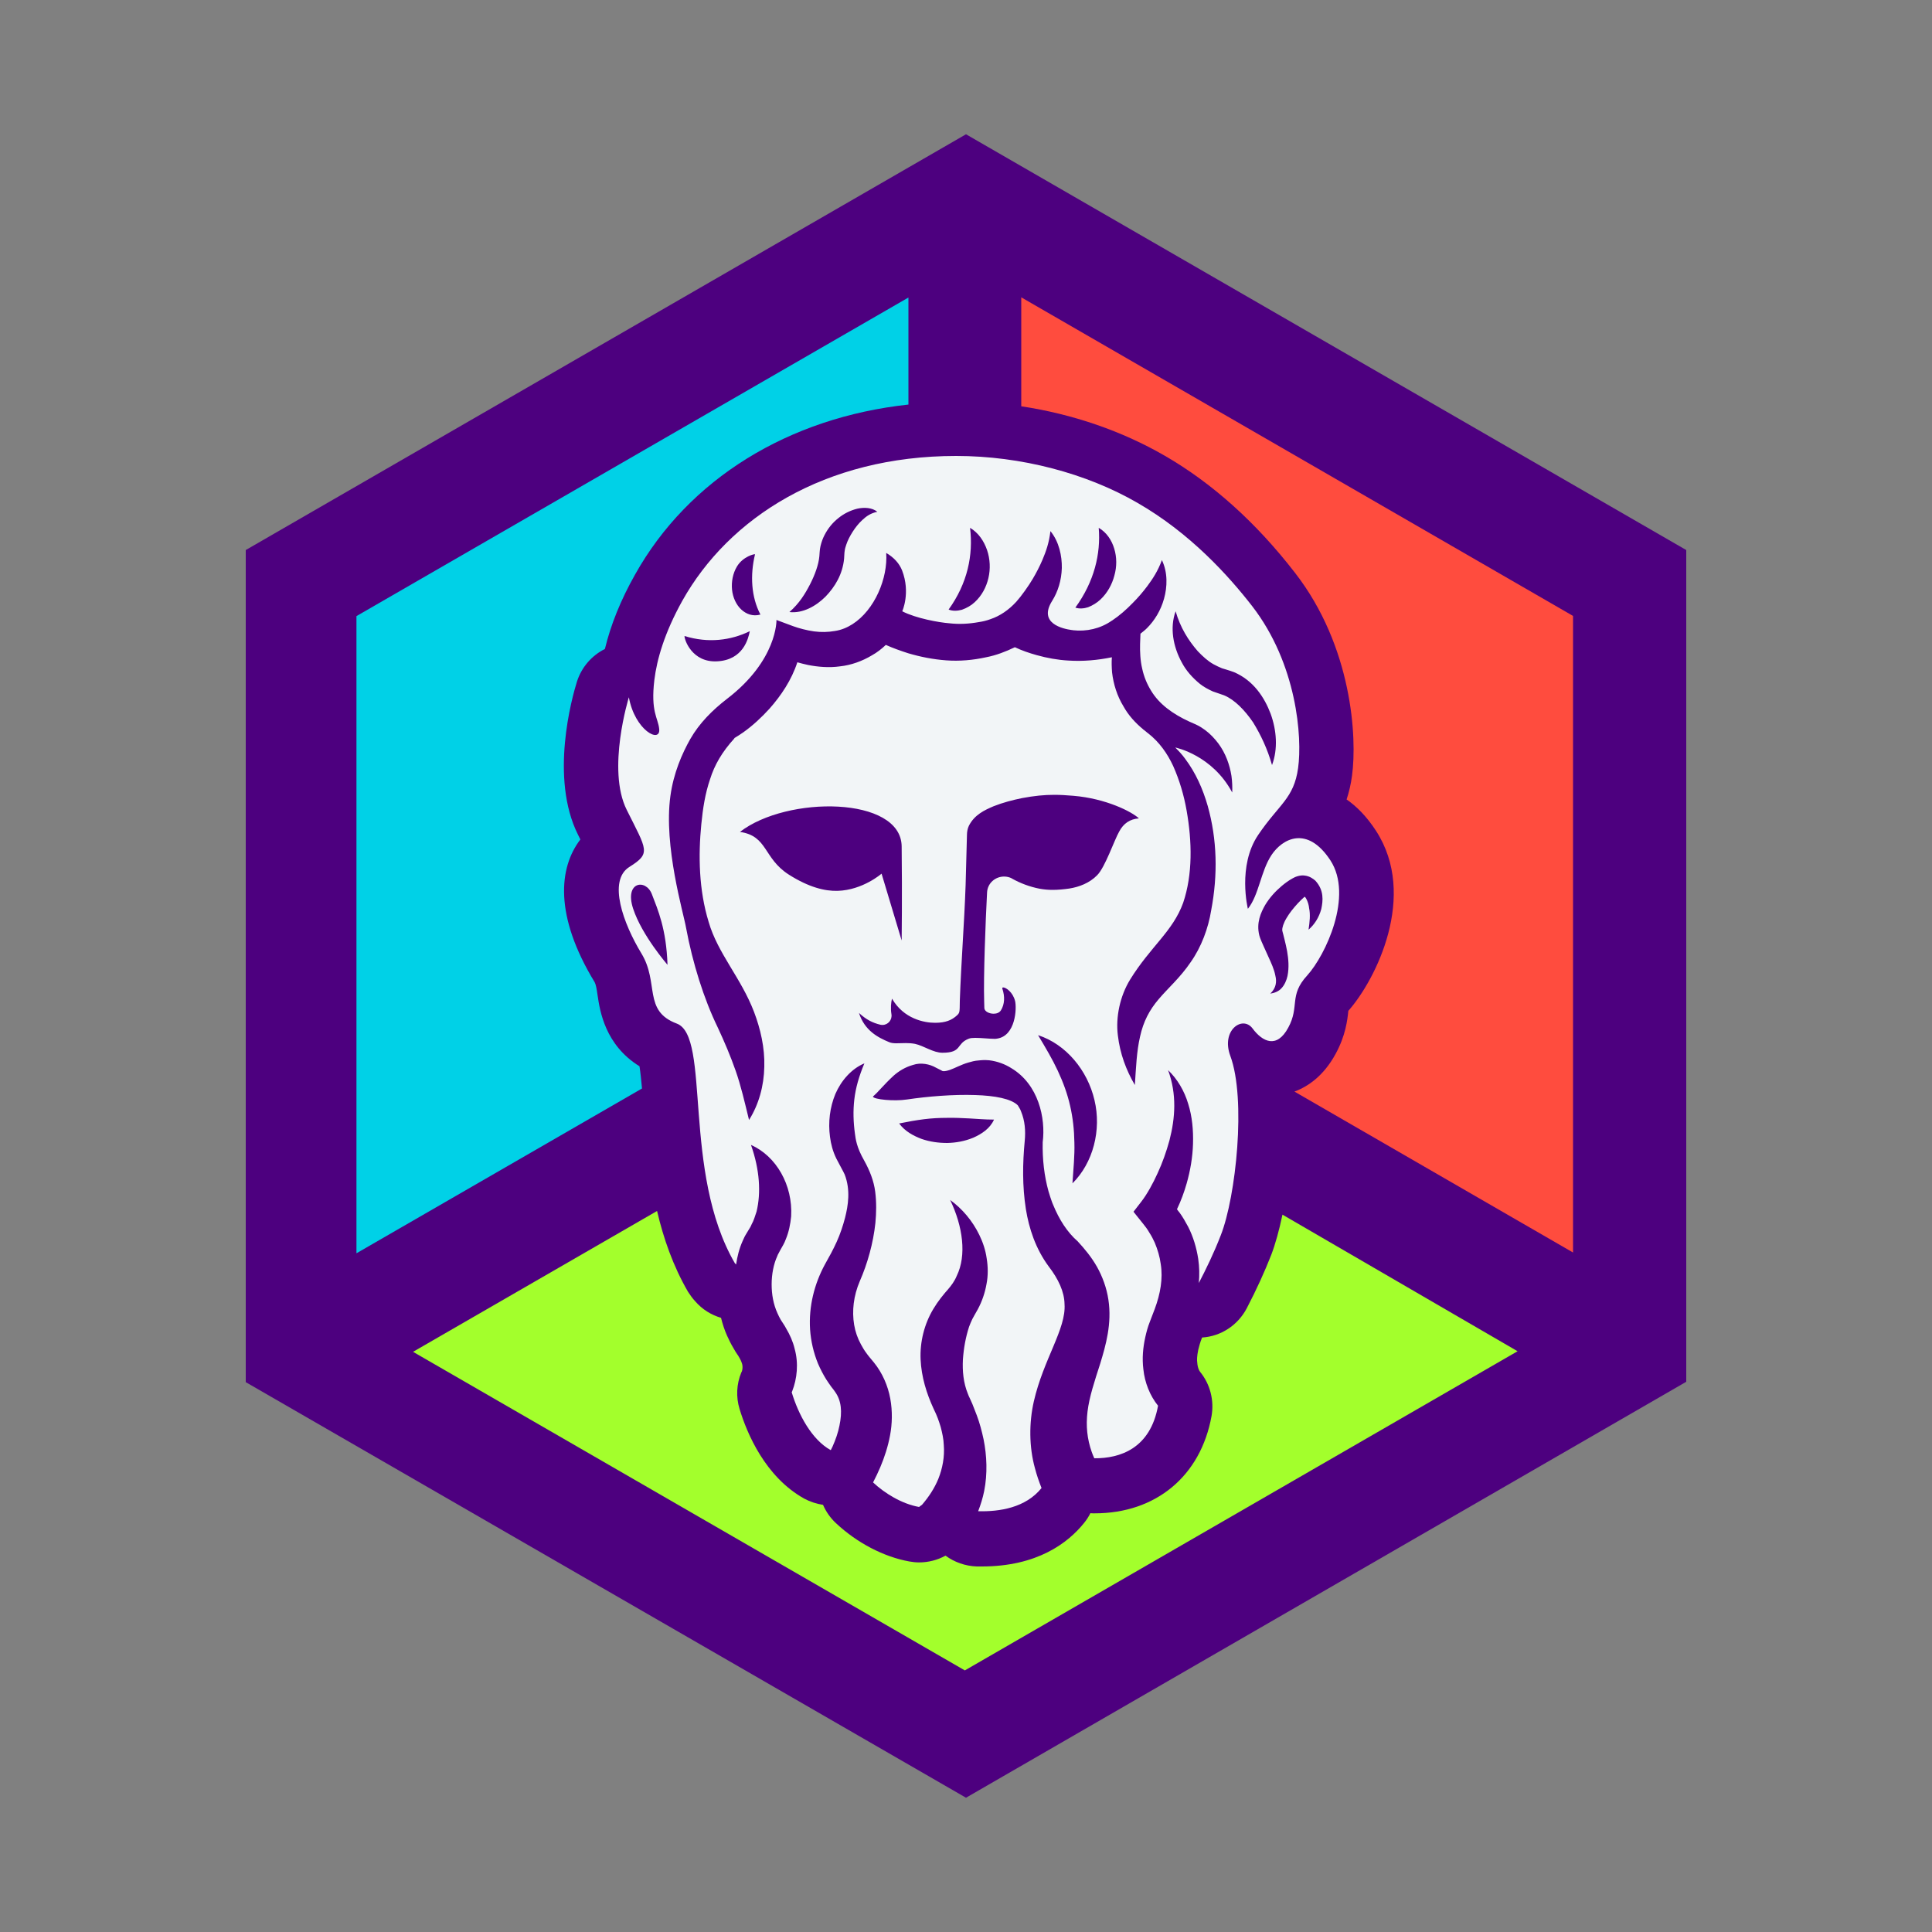 <?xml version="1.0" encoding="utf-8"?>
<!-- Generator: Adobe Illustrator 24.2.1, SVG Export Plug-In . SVG Version: 6.00 Build 0)  -->
<svg version="1.1" id="Capa_1" xmlns="http://www.w3.org/2000/svg" xmlns:xlink="http://www.w3.org/1999/xlink" x="0px" y="0px"
	 width="1000px" height="1000px" viewBox="0 0 1000 1000" style="enable-background:new 0 0 1000 1000;" xml:space="preserve">
<rect x="0" y="0" width="1000" height="1000" fill="#808080" stroke="none"/>
<g>
	<g>
		<polygon style="fill:#4D007F;" points="500,69.5 127.2,284.7 127.2,715.4 500,930.5 872.8,715.2 872.8,284.7 		"/>
		<path style="fill:#00D1E7;" d="M331,551.9c-17.8-11-20.5-28.6-21.7-36.8c-0.5-3.5-0.9-5.6-1.5-6.7c-21-34.5-18.6-59.3-7.4-73.9
			c-0.4-0.8-0.8-1.6-1.2-2.4c-14.8-29.5-3.1-71.2-0.6-79.2c2.4-7.6,7.7-13.6,14.5-17c3-12.5,8.2-25.4,15.6-38.5
			c27.7-49.5,79.5-81.3,141.5-88V154L184.5,318.9v329.8l147.8-85.3C331.9,559.1,331.5,555,331,551.9z"/>
		<path style="fill:#FF4C3E;" d="M528.6,153.9v56.4c26.6,4,52.2,12.8,74.3,25.6c24.6,14.2,47.3,34.6,67.4,60.6
			c29.6,38.1,32.2,85.3,29.5,105c-0.6,4.6-1.6,8.6-2.8,12.3c5.2,3.6,10.4,8.8,15.2,16.2c21.8,33.5-0.1,77.2-14.3,93.2
			c-0.5,4.8-1.4,12.8-6.6,22.3c-6.2,11.4-14.3,16.9-21.3,19.5l144.2,83.3V318.8L528.6,153.9z"/>
		<path style="fill:#A3FF2C;" d="M663.8,628.7c-1.7,8.1-3.7,15.3-5.8,20.8c-3.5,8.9-7.5,17.7-12.7,27.7
			c-4.7,8.9-13.5,14.5-23.1,15.1l-0.8,2.1c0,0.1-0.1,0.3-0.1,0.4c-0.3,0.7-0.7,2.5-1.1,3.9c-0.7,3.4-0.7,5.4-0.5,6.6
			c0,0.3,0.1,0.6,0.1,1c0.2,1.6,0.8,3.1,1.4,3.8c5.2,6.4,7.3,14.7,5.9,22.8c-5.6,31.1-28.8,50.4-60.5,50.4l-0.5,0
			c-0.6,0-1.2,0-1.7-0.1c-0.9,1.8-2,3.5-3.3,5.1c-8.3,10.3-24.2,22.5-52.9,22.5c-0.9,0-1.8,0-2.6,0c-5.9-0.2-11.6-2.2-16.2-5.6
			c-4.2,2.3-8.9,3.5-13.7,3.5c-1.7,0-3.4-0.2-5.1-0.5c-13.2-2.4-27-9.6-37.9-19.8c-2.9-2.7-5.2-6-6.7-9.5c-3.4-0.5-6.7-1.6-9.7-3.2
			c-20.3-11.3-29.7-33.9-33.5-46.4c-1.9-6.2-1.6-12.9,0.9-18.9c0.1-0.2,0.2-0.4,0.3-0.6c0.4-1.1,0.4-2.6,0.2-3.5
			c-0.1-0.2-0.1-0.5-0.2-0.7c-0.1-0.4-0.5-1.5-1.5-3.2c-0.1-0.2-0.3-0.4-0.4-0.7c-0.2-0.2-0.3-0.5-0.5-0.7c-0.6-0.8-1.2-1.9-1.9-3.1
			c-1.4-2.3-2.4-4.4-3.4-6.6c-1.3-2.9-2.3-6-3.1-9.2c-5.1-1.5-9.8-4.4-13.4-8.6c-1.4-1.5-2.6-3.2-3.7-4.9
			c-7.7-13.3-12.7-27.6-16-41.8l-126.3,72.9l285.6,164.9l286.1-165.2L663.8,628.7z"/>
		<path style="fill:#F2F5F7;" d="M688.6,445.3c-12-18.3-24.9-11.2-30.5-2.7c-5.6,8.5-6.4,20.5-12.2,27.8c0,0-5.5-22.2,5.3-38.2
			c10.8-16,18.5-18.8,20.7-34.7c2.2-15.9-0.6-53.8-23.8-83.8c-12.2-15.7-32-37.7-59.3-53.4c-26.4-15.3-60.3-24.3-93.9-24.3
			c-68.2,0-117.7,32.1-141.7,74.9c-9.3,16.7-13.2,30.4-14.5,41c-2,16.6,1.9,19.6,2.5,25.4c0.8,7.7-12.6,0.8-15.7-16.4
			c0,0-11.6,37.4-1.1,58.3c10.4,20.9,12.7,22.4,1.4,29.5c-11.4,7.1-3.1,29.5,6.2,44.8c9.3,15.3,0.7,29.7,18.3,36.3
			c17.7,6.6,2.6,76.9,30.1,124.1c0,0,0.2,0.1,0.6,0.6c0.6-4.1,1.6-8.2,3.4-12.2c0.5-1,0.8-1.9,1.4-2.9l1.5-2.5c0.6-1,1.3-2,1.7-3.1
			c1.2-2.1,1.8-4.4,2.6-6.7c2.3-9.6,1.7-21.5-2.9-34.5c13.1,5.8,21.7,20.8,20.8,37c-0.4,4-1.2,8.1-2.8,11.9c-0.7,2-1.8,3.7-2.8,5.5
			l-0.9,1.7c-0.3,0.4-0.5,1-0.7,1.5c-1.9,4.1-2.9,9.4-2.9,14.6c0,5.2,0.9,10.3,3,14.9c0.5,1.2,1.1,2.3,1.7,3.4
			c0.7,1.2,2,2.9,2.8,4.5c1.9,3.2,3.5,6.7,4.4,10.5c2.1,7.5,1.3,15.5-1.3,22.1c-0.1,0.2-0.2,0.3-0.2,0.5
			c3.5,11.6,10.4,24.5,20.2,29.9c0.3-0.6,0.6-1.2,0.9-1.8c1.6-3.6,2.9-7.3,3.6-10.9c1.5-7.2,1-12.9-2.2-17.4l-0.7-1l-1.4-1.8
			c-0.9-1.2-1.7-2.5-2.6-3.8c-1.6-2.6-3-5.3-4.2-8.1c-2.3-5.6-3.7-11.7-4.1-17.6c-0.8-12.1,2.3-23.8,7.6-33.6l3.3-6
			c1-1.9,2-3.9,2.9-5.9c1.8-4,3.2-8.2,4.3-12.4c1.6-6.3,2.9-14.4-0.2-22.4c-0.6-1.4-3.1-5.8-4.3-8.2c-1.9-3.9-2.8-7.5-3.3-11.3
			c-1-7.5-0.1-15.2,2.8-22.2c3-6.9,8.3-13,15-15.8c0,0,0,0,0,0s0,0,0,0c0,0,0,0,0,0c-2.8,6.7-4.5,12.6-5.2,18.6
			c-0.7,5.9-0.5,11.9,0.3,17.7c0.4,2.9,0.8,7,4.8,14c2.9,5.2,5,10.6,5.7,16.1c0.7,5.5,0.6,10.9,0.1,16.2
			c-1.1,10.4-4.1,21.1-8.1,30.2c-3.2,7.5-4.1,15.3-2.9,22.5c0.6,3.6,1.8,7,3.5,10.1c0.9,1.6,1.7,3.1,2.8,4.5c0.5,0.7,1,1.4,1.6,2.1
			l2.4,2.9c4.3,5.3,7.2,12,8.4,18.6c1.2,6.6,1,13.1-0.1,19c-1.1,5.9-2.9,11.4-5.1,16.6c-1.2,2.8-2.4,5.3-3.7,7.8
			c6.1,5.7,14.9,11.1,23.8,12.7l1.6-1.2c3.5-4.1,6.4-8.5,8.4-13.4c2.1-5.3,3.3-11.3,2.8-17.5c-0.1-3.1-0.8-6.2-1.6-9.3
			c-0.4-1.5-1-3-1.5-4.5l-0.9-2.2l-1.3-2.8c-3.6-7.8-6.3-16.4-6.7-25.5c-0.4-9,1.9-18.3,6.6-26.1c1.2-2,2.5-3.9,3.9-5.7l2.1-2.6
			l1.4-1.6c1.9-2.2,3.6-4.5,4.7-7.2c5.2-10.6,3.2-25.6-3.4-39.3c6.2,4.5,11.5,10.7,15.1,18.1c1.8,3.7,3.2,7.8,3.8,12.1
			c0.7,4.3,0.8,8.9-0.1,13.4c-0.8,4.5-2.3,8.9-4.5,13l-1.7,3l-1.1,2c-0.6,1.3-1.2,2.6-1.7,4c-1.8,5.5-2.8,11.2-3.2,17
			c-0.3,5.8,0.2,12,2.6,17.8c0.3,0.8,0.5,1.3,1,2.3l1.3,2.9l2.3,5.9c1.5,4,2.6,8.2,3.5,12.4c1.7,8.5,2.1,17.7,0.3,26.8
			c-0.7,3.5-1.8,7-3.1,10.4c11.1,0.3,24.6-1.8,32.8-12c-1.3-3.3-2.5-6.7-3.4-10.2c-3.1-11.1-3.1-23.6-0.6-34.6
			c5-21.9,16.8-37.6,15.9-50.4c-0.1-6.4-3.2-13-8.2-19.5c-6.8-9.2-10.2-19.7-11.8-29.6c-1.9-12.1-1.7-23.8-0.6-35.4
			c0.5-5.2,0.1-10.4-1.9-15.2c-0.2-0.4-0.3-0.7-0.4-1c-0.4-0.8-0.9-1.5-1.3-2.2c-3.4-3.4-11.9-5-22-5.3c-11.3-0.4-24.7,0.7-35.4,2.3
			c-6.6,1-17.1,0-17.6-1.5c3.2-2.8,5.3-5.8,10.7-10.8c2.7-2.4,6.1-4.5,10.1-5.6c4-1.4,8.7-0.4,11.8,1.4c1.6,0.8,3.2,1.6,3.5,1.8
			c1.1,0.2,2.4-0.2,3.7-0.6c2.6-0.9,6-2.8,9.5-3.8c1.7-0.5,3.5-1,5.3-1.1c1.8-0.2,3.3-0.3,5.6-0.1c4.2,0.5,8.2,2,11.5,4.1
			c14,8.4,17.8,25.8,16.2,38.3c-0.2,8.8,0.8,17.5,3,25.4c0.3,1,0.6,2,0.9,2.9c0.5,1.4,0.9,2.8,1.5,4.1c3.1,7.6,7.3,14.2,12.7,18.9
			c3.6,3.9,7.1,8.1,10,13.2c2.8,5,5,10.9,5.9,17c1.9,12.4-1.4,23.8-4.2,33c-3,9.3-5.7,17.4-6.6,24.9c-0.9,7.5-0.2,14.2,2.2,21
			c0.4,1.1,0.8,2.1,1.3,3.2c13.3,0.1,29-5,33-27.2c-4.2-5.2-6.9-12-7.6-18.9c-0.7-5.6-0.2-11.2,1-16.6c0.6-2.7,1.3-5.3,2.3-7.8
			l2.6-6.8c2.9-7.8,4.3-15.7,3.1-23.2c-0.5-3.8-1.6-7.5-3.1-11.1c-0.8-1.8-1.7-3.5-2.8-5.2c-0.9-1.6-2.3-3.5-3-4.3l-5.2-6.5l4.1-5.3
			c3-3.9,6-9.4,8.4-14.7c2.5-5.4,4.5-11.1,6.1-16.9c3-11.6,3.9-23.9-0.7-36.4c4.8,4.6,8.4,10.7,10.4,17.4c2.1,6.7,2.7,13.7,2.5,20.7
			c-0.2,7-1.4,13.9-3.3,20.6c-1.3,4.5-2.9,8.9-5,13.3c0.4,0.6,0.8,1.1,1.3,1.7c1.7,2.3,3.1,4.8,4.5,7.4c2.6,5.1,4.3,10.8,5.2,16.6
			c0.6,4.2,0.7,8.3,0.3,12.5c3.8-7.3,7.8-15.5,11.4-24.8c7.8-19.9,13.2-70.4,4.9-92.8c-4.9-13.2,6.3-21.1,11.5-14.2
			c5.2,7,12.6,10.6,18.5-0.4c6-11,0.2-16.6,9.8-27C686.1,494.4,700.6,463.7,688.6,445.3z M478.3,579.3c4-0.5,7.9-0.7,11.8-0.7
			c3.9-0.1,7.8,0.1,11.7,0.3c4,0.2,7.8,0.6,12.7,0.6c-2.1,4.7-6.5,7.5-10.8,9.4c-4.4,1.8-8.9,2.6-13.4,2.7c-4.5,0-9-0.6-13.3-2.1
			c-4.2-1.6-8.6-3.9-11.6-8C470.3,580.5,474.3,579.8,478.3,579.3z M568.7,273.2c4.1,2.4,6.7,6.4,8,10.7c1.4,4.5,1.4,9.4,0.1,14
			c-1.2,4.6-3.6,9-7.2,12.4c-1.8,1.7-4.1,3.1-6.4,4c-2.1,0.7-4.6,0.9-6.6,0.2C566.4,301,569.8,286.7,568.7,273.2z M502.1,273.2
			c4.4,2.6,7.2,6.9,8.8,11.5c1.6,4.7,1.8,9.8,0.7,14.5c-1.1,4.7-3.4,9.1-7.1,12.5c-1.8,1.7-4.1,3-6.6,3.9c-2.2,0.6-4.7,0.8-6.9-0.1
			C500.8,301.9,503.8,287.3,502.1,273.2z M419.3,302.4c2.5-4.9,4.4-10.1,4.8-14.5c0.1-0.5,0.1-3.4,0.6-5.3c0.5-2.1,1.2-4,2.1-5.7
			c1.8-3.5,4.2-6.4,7.1-8.7c2.8-2.3,6.2-4,9.8-4.9c3.6-0.8,7.7-0.6,10.4,1.6c-3.4,0.7-5.7,2.3-7.7,4.2c-2,1.8-3.7,4-5.1,6.2
			c-1.4,2.2-2.6,4.5-3.3,6.7c-0.4,1.1-0.7,2.2-0.8,3.2c-0.2,1.1-0.1,1.4-0.3,4c-0.8,8.1-4.7,14.5-9.6,19.6c-4.9,4.9-11.8,8.8-18.7,8
			C413.8,312.2,416.7,307.4,419.3,302.4z M381.4,293.3c3.1-5.3,9.3-6.7,9.4-6.4c-2.6,10.8-2,22.1,2.8,31.2c-4,1.1-7.4-0.3-9.9-2.6
			c-2.6-2.4-4.4-6.2-4.8-10.3C378.5,301.2,379.3,296.8,381.4,293.3z M388.1,326.7c-0.8,3.9-3.4,14.9-16.9,15.6
			c-13,0.7-17-11.2-16.9-13.1C366.6,333,378.2,331.5,388.1,326.7z M327.7,470.3c-4.6-14,6.6-15.6,9.7-7.5c3.1,8.1,7.5,18,8.1,36.6
			C345.5,499.3,332.3,484.3,327.7,470.3z M433.6,461.1c-6.6,0.2-14.9-1.8-25.3-8.4c-13.3-8.5-10.8-20-25.3-22.1
			c24.4-18.9,83.4-18.5,83.7,7.5s0,48.7,0,48.7l-10.4-34.6C456.3,452.2,446.6,460.7,433.6,461.1z M555.1,612.5
			c0.5-7.6,1.2-14.4,1-21.1c-0.1-6.6-0.8-12.9-2.2-19c-1.4-6.2-3.6-12.2-6.4-18.2c-2.8-6-6.3-11.9-10.2-18.4
			c14.5,4.7,25.6,18.2,29.2,33.6C570.2,584.9,565.8,601.9,555.1,612.5z M567.9,453c-4,4.1-9.4,6.1-14.4,6.9
			c-2.8,0.4-5.8,0.7-8.7,0.7c-2.2,0-4.5-0.2-6.7-0.6c-5.1-1-9.9-2.8-14.2-5.2c0,0-0.1,0-0.1-0.1c-1.3-0.7-2.7-1-4.1-1
			c-4.5,0-8.6,3.4-8.8,8.3c-0.8,15.2-1.9,43.4-1.5,56.2l0.1,3.7c0.2,1.7,2.6,2.8,4.8,2.8c1.5,0,3-0.5,3.8-1.8
			c1.9-3.1,2.1-7.1,0.7-11.2c-0.1-0.4,0.1-0.6,0.5-0.6c1.3,0,4.9,2.3,6.1,7c0.9,3.6,0.4,18.1-9.4,19.5c-0.4,0.1-0.8,0.1-1.3,0.1
			c-2.5,0-6.7-0.5-9.9-0.5c-1.4,0-2.5,0.1-3.3,0.4c-6.8,2.6-3.3,7.3-13.7,7.3c-4.8,0-9.6-3.6-14.2-4.6c-1.6-0.3-3.2-0.4-4.7-0.4
			c-1.8,0-3.4,0.1-4.9,0.1c-1.4,0-2.7-0.1-3.8-0.6c-5.8-2.4-12.7-6-15.6-15.1c3.8,3.5,7,5.1,11.1,6.1c0.4,0.1,0.7,0.1,1.1,0.1
			c2.8,0,5.1-2.6,4.6-5.6c-0.5-3-0.2-6.1,0.3-8c6.1,10.5,16.7,12.5,22.3,12.5c5.6,0,8.5-1.5,10.7-3.3c2.2-1.9,2-1.7,2.1-8.2
			c0.7-19.9,2.3-39.9,3-59.8l0.4-14.9l0.2-7.5l0.1-3.7c0-1.3,0.3-3.2,1-4.6c2.9-5.7,8.1-8.1,12.8-10.1c4.8-1.9,9.8-3.2,14.7-4.2
			c6.4-1.2,11.4-1.7,16.8-1.7c3,0,6.2,0.2,9.8,0.5c16.8,1.4,30.2,8.2,33.9,11.7c-4.6,0.3-8,2.6-10.2,6.8
			C576.8,434.7,572,448.9,567.9,453z M608.3,386.9c1.8,1.8,3.6,3.7,5.1,5.8c5.5,7.3,9.2,15.7,11.7,24.4c4.9,17.4,5.3,35.7,1.8,54.1
			c-1.5,9.3-5.1,19-10.6,26.8c-5.4,8-11.9,13.6-16.6,19.2c-4.7,5.5-7.9,11.5-9.6,19.3c-1.8,7.7-2.1,16.2-2.7,25.1
			c-4.5-7.7-7.7-16.2-8.8-25.7c-1.2-9.4,1.1-20.3,6.3-28.8c10.6-17.2,22.1-24.9,27.5-39.8c5-14.8,4.6-31.8,1.8-47.7
			c-1.4-8-3.7-15.8-7-23.2c-3-6.4-7.1-12.3-13-16.9c-0.3-0.2-0.7-0.5-1-0.8c-0.6-0.4-1-0.9-1.6-1.2c0,0,0.1,0,0.1,0
			c-4-3.3-7.6-7.2-10.2-11.9c-3.3-5.4-5.2-11.5-5.9-17.6c-0.2-2.7-0.3-5.2-0.1-7.8c-7.3,1.5-14.9,2.2-22.5,1.7
			c-5.5-0.3-11-1.3-16.4-2.8c-3.9-1.1-7.5-2.3-11.3-4.1c-4.8,2.3-9.7,4.2-14.9,5.2c-6.8,1.5-13.8,2.1-20.6,1.6
			c-6.8-0.5-13.4-1.8-19.8-3.7c-4-1.3-7.7-2.6-11.5-4.3c-2.1,2-4.5,3.9-7.2,5.4c-5,3-10.8,5.1-16.5,5.7c-5.7,0.8-11.3,0.3-16.5-0.7
			c-1.9-0.4-3.8-0.9-5.6-1.4c-3,9.2-8.4,17.2-14.4,24c-4.1,4.5-8.6,8.7-13.5,12.2c-1.5,1.1-3.2,2.1-4.8,3.1c0.1,0,0.1,0,0.2,0
			c-6.5,7.1-10.4,13.9-12.7,21.3c-2.5,7.3-3.7,15-4.5,23.2c-1.6,16.2-1.3,34,3.8,50.6c4.7,16.3,16.8,29,23.5,46.6
			c3.3,8.7,5.6,18.5,5.3,28.4c-0.2,9.8-2.8,19.4-7.9,27.5c-2.3-9.4-4.2-17.7-6.9-25.4c-2.7-7.7-5.8-15-9.3-22.5
			c-7.2-14.8-13-33.3-16.4-51.6c-1.3-7.6-11.7-42.2-8.1-68.2c1.6-11.8,6-21.9,10.3-29.5c4.7-8.2,11.4-14.9,18.9-20.7
			c26.3-20.1,25.7-40.9,25.7-40.9l8.6,3.2c3,1.1,7.2,2.2,10.8,2.7c3.7,0.5,7.4,0.4,10.8-0.2c3.4-0.5,6.4-1.8,9.1-3.5
			c11.6-7.4,18.4-23.9,17.5-36.9c4.1,2.4,6.8,5.5,8.2,9c4.5,11.6,0.1,21.2,0.1,21.2c7.2,3.7,19.1,5.8,24.3,6.2
			c5.2,0.6,10.3,0.3,15.3-0.6c2.1-0.3,4.1-0.8,6-1.5c5.1-1.7,9.6-4.9,13.3-8.9l0.1-0.1c2.7-3,6.5-8.4,8.5-11.8
			c1.9-3.2,3.6-6.5,5.1-10c1.8-4.3,3.4-8.7,4.1-14.8c4.5,5.5,6,12.9,5.9,19.1c-0.2,6.4-2,12.2-5,17c-7.4,11.7,5.6,14.5,10.1,15.1
			c0.2,0,0.4,0,0.6,0.1c7.1,0.8,14.2-0.8,20.1-4.9l0.2-0.1c3.9-2.6,7.4-5.7,10.7-9.1c2.7-2.7,5.2-5.6,7.6-8.8
			c2.8-3.8,5.4-7.7,7.5-13.4c3.1,6.5,2.8,13.9,1.1,20c-1.7,6.1-4.9,11.3-8.9,15.3c-1,1-2.2,1.9-3.3,2.8l-0.2,5.4
			c-0.1,3.7,0.1,8.6,1.1,12.7c0.9,4.2,2.5,8,4.6,11.4c4.2,7,11.3,12.1,19.8,16l3.4,1.5c2.4,1.1,3.3,1.9,4.8,2.9
			c2.7,2,4.9,4.4,6.8,6.9c3.8,5.1,5.9,11.1,6.8,16.8c0.4,2.9,0.5,5.8,0.4,8.6C627.5,390.9,608.8,387,608.3,386.9z M633.6,359.9
			l-5.8-2c-2.4-1.1-4.7-2.3-6.7-3.9c-3.9-3.2-7.2-6.9-9.4-11.1c-4.5-8.2-6.3-18-3.2-26.5c2.4,8.4,6.6,15.1,11.5,20.7
			c2.6,2.7,5.2,5.1,8.1,6.7c1.5,0.8,2.9,1.5,4.4,2.1l2.3,0.7c1.3,0.4,2.6,0.8,3.9,1.3c10.1,4.3,15.8,13.1,19,21.6
			c3.1,8.6,3.8,18.2,0.7,26.5c-2.4-8.4-5.8-15.6-9.8-22.1C644.3,367.6,639.1,362.2,633.6,359.9z M683.9,470.5
			c-1.2,4.4-3.5,8-6.6,10.7c0.6-4,1-7.8,0.3-11.1c-0.3-3.2-2-6.2-2.4-5.9c-1,0.9-2.3,2.1-3.4,3.3c-2.3,2.5-4.4,5.1-5.9,7.7
			c-1.6,2.6-2.3,5.1-2.2,6.2c-0.1,0.1,0.3,1.4,0.5,2.2l0.7,2.8c0.5,1.9,0.9,3.9,1.3,5.9c0.7,4.1,1.1,8.4,0.2,12.9
			c-0.5,2.2-1.5,4.6-3.1,6.3c-1.6,1.8-3.9,2.5-5.8,2.8c3.1-3,3.4-6.2,2.6-9.4c-0.6-3.2-2.1-6.4-3.6-9.7l-2.3-5.1l-1.2-2.7
			c-0.4-1.1-0.7-1.5-1.2-3.3c-1.6-6.5,0.8-11.7,3-15.6c2.4-4,5.4-7.2,8.7-10c1.7-1.4,3.4-2.7,5.6-3.9c1.3-0.8,4-1.8,6.3-1.4
			c2.4,0.3,4.1,1.5,5.4,2.6C685.4,460.8,684.8,466.2,683.9,470.5z"/>
	</g>
</g>
</svg>
